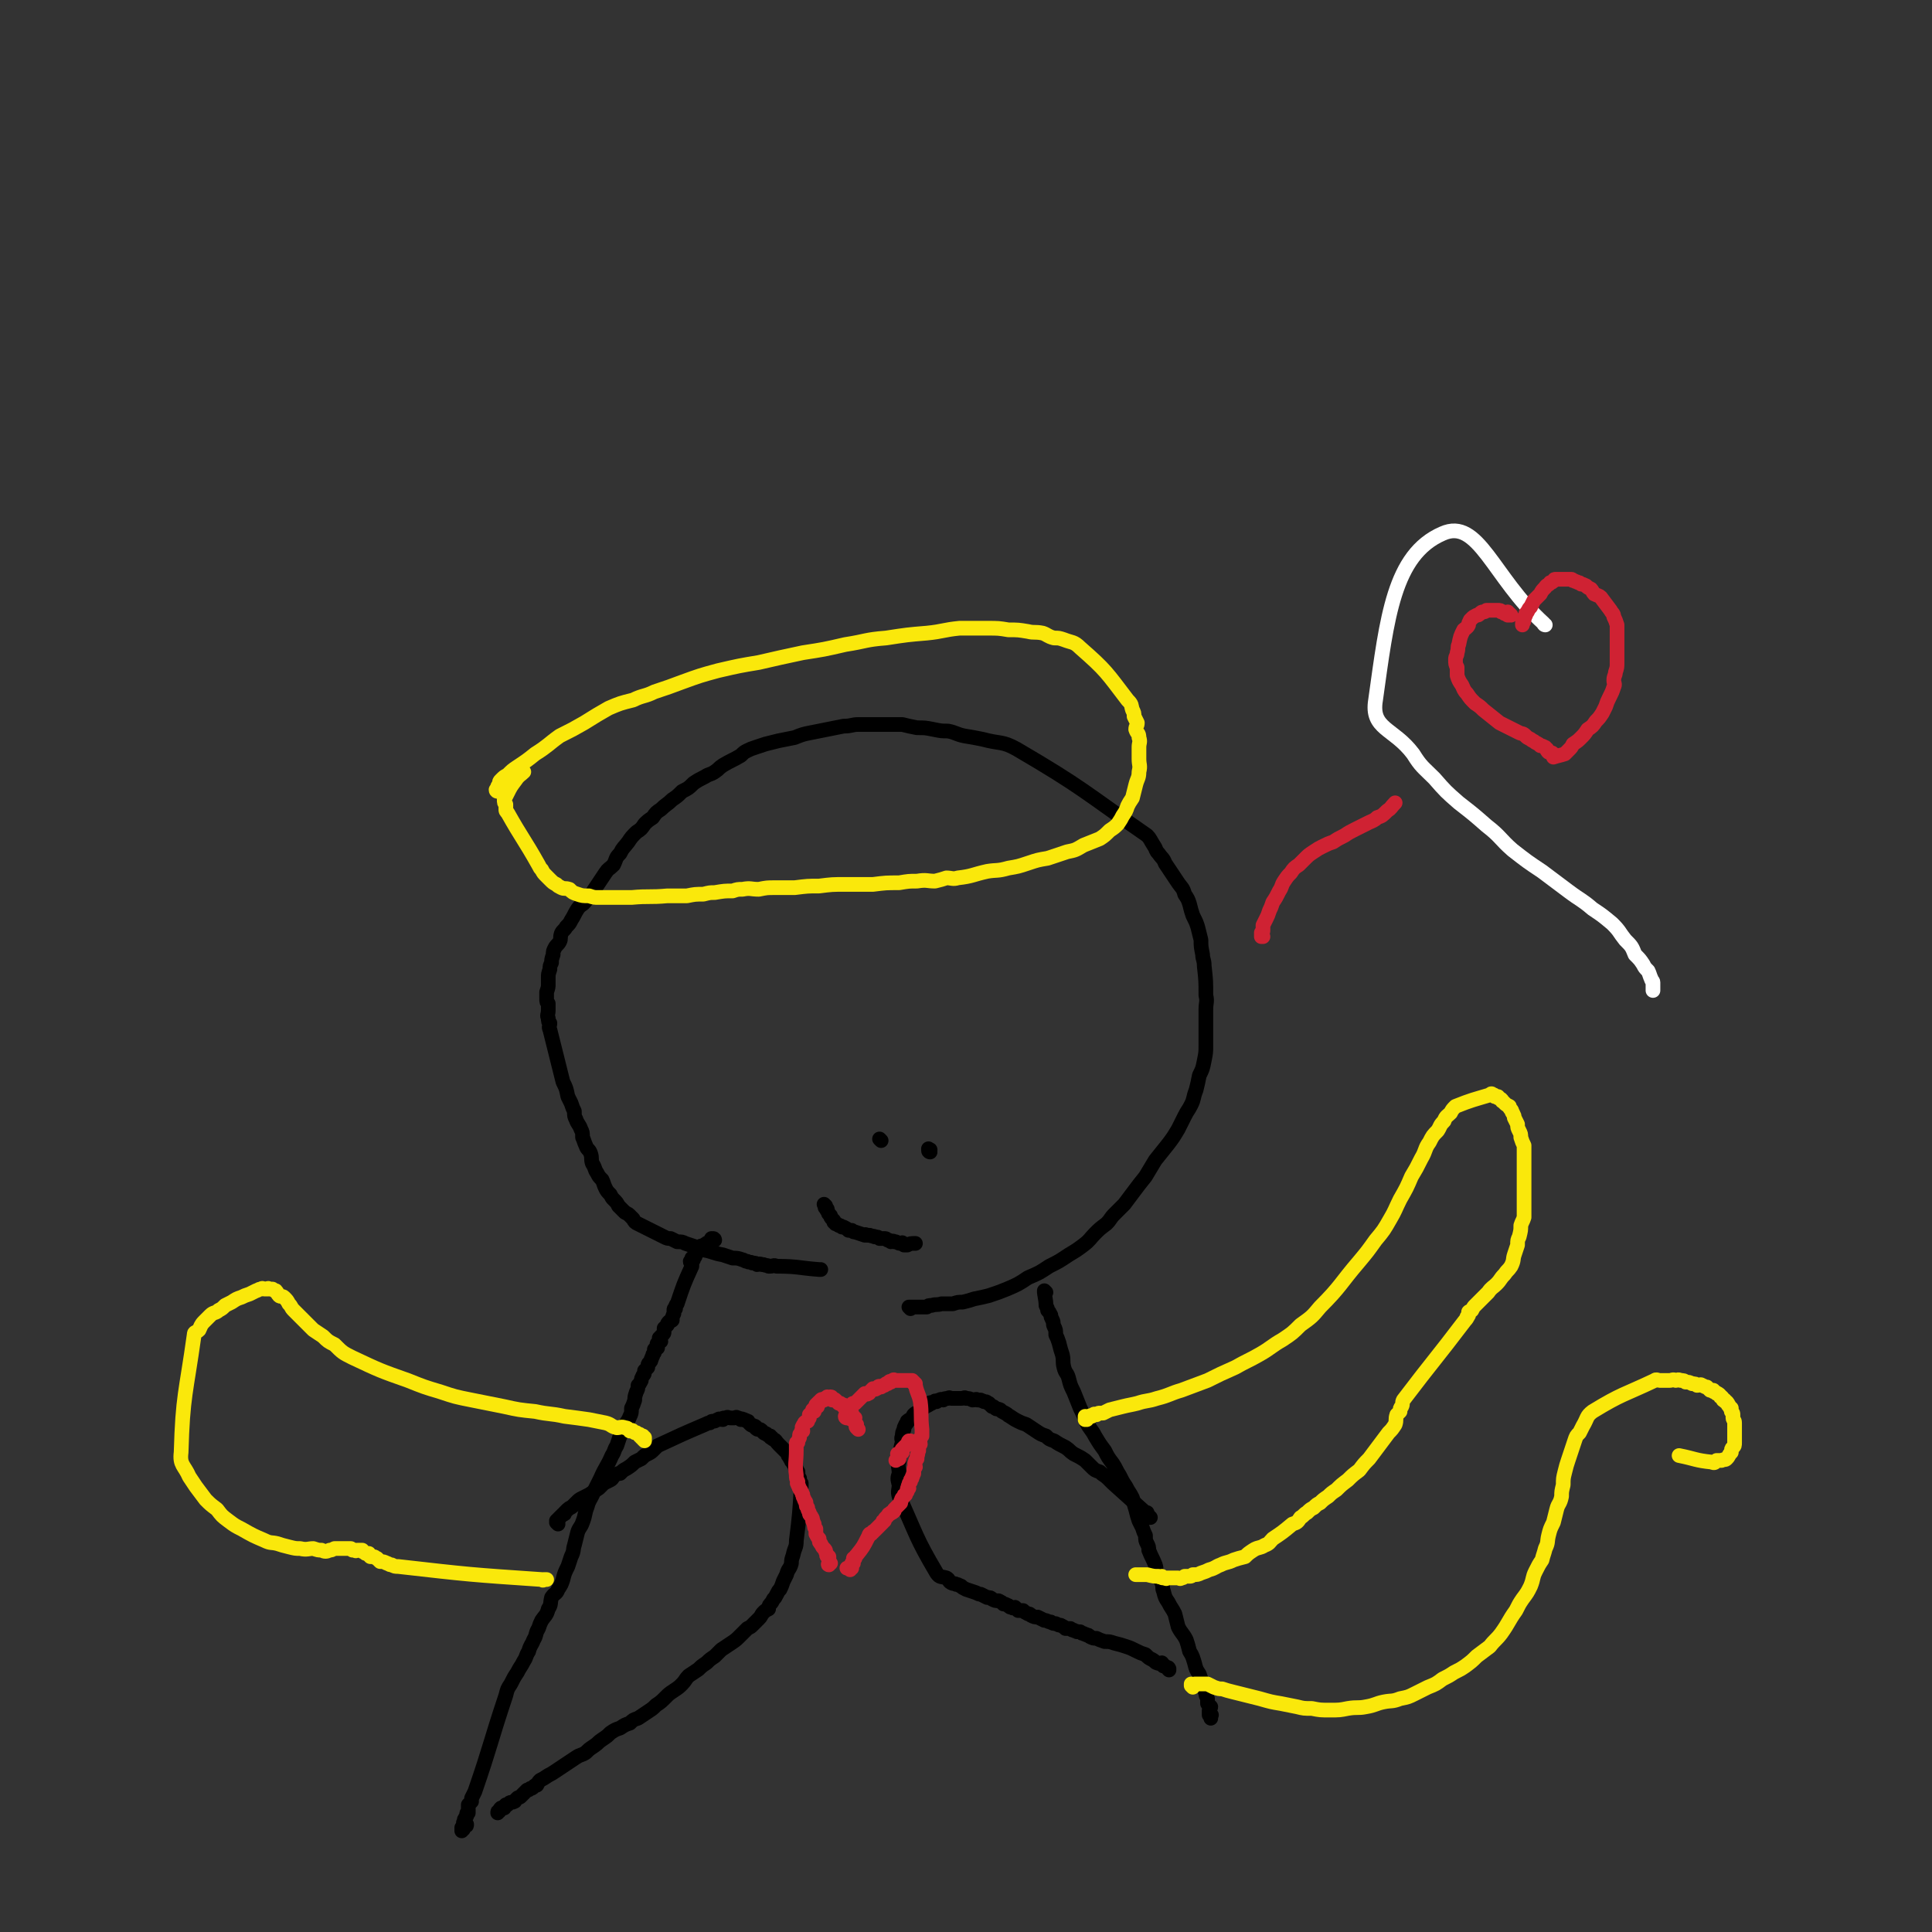 <svg viewBox='0 0 1184 1184' version='1.1' xmlns='http://www.w3.org/2000/svg' xmlns:xlink='http://www.w3.org/1999/xlink'><rect x="0" y="0" width="1184" height="1184" fill="#333333" stroke="none"/><g fill='none' stroke='#000000' stroke-width='9' stroke-linecap='round' stroke-linejoin='round'><path d='M558,802c0,0 -1,-1 -1,-1 0,0 0,0 1,1 0,0 0,0 0,0 0,0 -1,-1 -1,-1 0,0 0,0 1,0 0,0 0,0 0,0 0,0 0,0 0,0 5,0 5,0 10,0 1,-1 1,-1 3,-1 3,-1 3,0 6,-1 4,0 4,0 7,0 3,-1 3,-1 6,-1 4,-1 4,-1 7,-2 5,-1 5,-1 9,-2 6,-2 6,-2 11,-4 7,-3 7,-3 13,-7 7,-3 7,-3 13,-7 6,-3 6,-3 12,-7 5,-3 5,-3 9,-6 4,-3 4,-4 7,-7 3,-3 3,-3 7,-6 3,-3 2,-3 5,-6 3,-3 3,-3 6,-6 3,-4 3,-4 6,-8 3,-4 3,-4 7,-9 3,-5 3,-5 6,-10 4,-5 4,-5 8,-10 3,-4 3,-4 6,-9 2,-4 2,-4 4,-8 2,-4 2,-3 4,-7 2,-4 1,-4 3,-9 1,-4 1,-4 2,-9 2,-4 2,-4 3,-9 1,-5 1,-5 1,-10 0,-6 0,-6 0,-11 0,-5 0,-5 0,-10 0,-5 1,-5 0,-9 0,-9 0,-9 -1,-18 0,-4 -1,-4 -1,-7 -1,-5 -1,-5 -1,-9 -1,-4 -1,-4 -2,-8 -1,-3 -1,-3 -3,-7 -1,-3 -1,-3 -2,-7 -1,-3 -1,-3 -3,-6 -1,-4 -2,-4 -4,-7 -2,-3 -2,-3 -4,-6 -2,-3 -2,-3 -4,-6 -1,-3 -2,-3 -4,-6 -2,-2 -1,-2 -3,-5 -2,-3 -2,-4 -4,-6 -39,-27 -39,-29 -80,-53 -9,-5 -10,-3 -21,-6 -5,-1 -5,-1 -11,-2 -5,-1 -5,-2 -10,-3 -4,0 -4,0 -9,-1 -5,-1 -5,-1 -10,-1 -5,-1 -5,-1 -9,-2 -5,0 -5,0 -9,0 -4,0 -4,0 -9,0 -4,0 -4,0 -9,0 -4,0 -4,1 -9,1 -5,1 -5,1 -10,2 -5,1 -5,1 -10,2 -5,1 -5,1 -10,3 -5,1 -5,1 -10,2 -4,1 -4,1 -8,2 -3,1 -3,1 -6,2 -3,1 -3,1 -5,2 -2,1 -2,1 -4,3 -5,3 -6,3 -11,6 -3,2 -2,2 -5,4 -3,2 -3,1 -6,3 -4,2 -4,2 -7,4 -3,3 -3,3 -7,5 -3,3 -3,3 -6,5 -3,3 -4,3 -7,6 -3,2 -3,2 -5,5 -3,2 -3,2 -5,4 -2,3 -2,3 -5,5 -3,3 -3,3 -5,6 -3,4 -3,3 -5,7 -3,3 -2,3 -4,7 -3,3 -3,2 -5,5 -2,3 -2,3 -4,6 -2,3 -2,3 -4,6 -2,3 -2,3 -4,5 -2,3 -3,2 -5,5 -2,3 -2,4 -4,7 -1,2 -1,2 -3,4 -1,2 -2,2 -3,4 -1,3 0,3 -1,5 -1,2 -2,2 -3,4 -1,2 -1,2 -1,4 -1,3 -1,3 -1,5 -1,2 -1,2 -1,4 -1,3 -1,3 -1,5 0,2 0,2 0,4 0,2 0,2 -1,5 0,2 0,2 0,4 0,2 0,2 1,3 0,2 0,2 0,4 0,3 -1,3 0,5 0,2 0,2 1,3 0,2 -1,2 0,4 4,16 4,16 8,32 2,4 2,4 3,9 1,2 1,2 2,4 1,3 1,3 2,5 0,3 0,3 1,5 1,3 2,3 3,6 1,2 1,2 1,5 1,2 1,3 2,5 1,3 2,2 3,5 1,3 0,3 1,6 2,3 1,3 3,6 1,2 1,2 3,4 1,2 1,3 2,5 1,2 1,2 3,4 1,2 1,2 2,3 2,2 2,2 3,4 1,1 1,1 3,3 0,0 0,0 1,1 2,1 2,1 3,2 1,1 1,1 2,2 1,2 1,2 3,3 2,1 2,1 4,2 2,1 2,1 4,2 2,1 2,1 4,2 2,1 2,1 4,2 2,1 2,1 4,1 2,1 2,1 4,2 3,0 3,0 5,1 3,1 3,1 6,2 2,1 2,1 5,2 6,1 6,2 12,3 3,1 3,1 6,2 3,0 3,0 6,1 1,0 1,1 3,1 1,1 2,0 3,1 2,0 2,0 3,1 1,0 1,-1 3,0 1,0 0,0 1,0 2,1 2,0 3,1 0,0 0,0 1,0 2,0 2,-1 4,0 13,0 13,1 26,2 0,0 0,0 1,0 0,0 0,0 0,0 '/><path d='M641,792c0,0 -1,-1 -1,-1 0,0 0,0 0,1 0,0 0,0 0,0 1,0 0,-1 0,-1 0,0 0,0 0,1 0,0 0,0 0,0 1,0 0,-1 0,-1 0,0 0,0 0,1 0,0 0,0 0,0 1,0 0,-1 0,-1 0,0 0,0 0,1 0,0 0,0 0,0 1,0 0,-1 0,-1 0,0 0,0 0,1 0,0 0,0 0,0 1,0 0,-1 0,-1 0,3 1,5 1,9 1,2 1,2 1,3 1,1 1,1 2,3 0,1 0,1 1,3 1,2 0,2 1,4 1,2 1,2 1,5 1,2 1,2 2,5 1,4 1,4 2,7 1,4 0,4 1,8 1,4 2,3 3,7 1,4 1,4 3,8 2,5 2,5 4,10 2,4 2,4 4,9 2,4 3,4 5,8 3,5 3,5 6,9 2,4 2,4 5,8 2,3 2,4 4,7 2,4 2,4 4,7 2,4 2,3 4,7 1,3 1,4 2,7 1,4 1,4 2,7 1,2 1,2 2,4 1,3 1,3 2,5 0,3 0,3 1,5 1,2 1,2 1,4 2,5 2,4 4,9 1,3 0,3 1,6 1,3 2,2 3,5 1,3 0,3 1,5 1,4 1,4 3,7 2,4 2,3 4,7 1,4 1,4 2,8 2,4 3,4 5,8 1,3 1,3 2,7 2,3 2,4 3,7 1,4 1,4 3,7 1,3 1,3 2,6 1,3 1,3 2,6 0,1 0,1 1,3 0,2 0,2 0,3 1,1 1,1 2,2 0,1 -1,1 -1,2 0,1 0,1 0,1 0,1 0,1 0,2 1,0 1,0 1,0 1,0 0,0 0,0 0,0 0,0 0,0 0,1 0,1 0,2 0,0 0,0 0,-1 '/><path d='M438,760c0,0 -1,-1 -1,-1 0,0 0,0 1,1 0,0 0,0 0,0 0,0 0,-1 -1,-1 0,0 0,0 0,1 0,0 0,0 0,0 0,0 -1,-1 -1,-1 0,0 0,0 1,1 0,0 0,0 0,0 -1,0 -1,0 -2,1 0,0 1,-1 1,0 -1,0 -1,0 -1,0 -1,1 -1,0 -2,1 0,0 1,0 1,0 -1,0 -1,0 -1,1 -1,0 -1,-1 -1,0 -1,0 0,1 0,1 0,0 -1,0 -1,0 0,0 0,0 0,0 -1,0 -1,-1 -2,0 0,0 1,0 1,1 -1,0 -1,0 -1,1 0,0 0,0 0,0 -1,0 -1,0 -1,0 0,0 0,0 0,1 -1,0 -1,0 -2,1 0,0 0,0 0,0 0,0 0,0 0,1 -1,0 0,0 0,1 -1,1 -1,0 -2,1 0,0 0,0 1,0 0,0 0,0 0,1 -1,0 -1,0 -2,1 0,1 1,1 1,1 0,1 0,1 0,2 -5,11 -5,11 -9,23 -1,1 -1,1 -1,3 -1,0 -1,0 -1,1 0,1 0,1 0,2 -1,2 -1,2 -1,4 -1,1 -1,0 -2,1 -1,1 -1,1 -1,2 -1,1 -1,1 -2,2 0,1 0,1 0,2 0,1 0,1 -1,2 -1,1 -1,1 -2,2 0,1 1,1 1,2 -1,1 -2,1 -2,1 -1,1 0,2 0,3 -1,1 -1,0 -2,1 0,1 0,1 0,2 -1,1 -1,1 -1,2 -1,1 0,1 -1,2 0,1 0,1 -1,2 -1,1 -1,1 -1,3 -1,1 -1,1 -2,2 0,2 0,2 -1,3 -1,2 -1,2 -1,3 -1,2 -1,2 -2,3 0,2 0,2 -1,4 -1,3 -1,3 -1,5 -1,3 -1,3 -2,5 0,3 0,3 -1,5 -1,3 -2,3 -3,6 -1,3 -1,3 -3,6 -1,3 -1,3 -2,6 -2,3 -1,3 -3,6 -3,7 -4,7 -7,14 -2,4 -2,4 -4,8 -2,5 -3,5 -4,9 -2,5 -1,5 -3,10 -1,3 -2,3 -3,6 -1,4 -1,4 -2,8 -1,3 0,3 -2,7 -1,3 -1,3 -2,6 -2,4 -2,4 -3,8 -1,3 -1,3 -3,6 -1,3 -2,2 -4,5 -1,4 0,4 -2,7 -1,4 -2,4 -4,7 -1,2 -1,2 -2,5 -2,3 -1,4 -3,7 -1,3 -2,3 -3,7 -2,3 -1,3 -3,6 -2,4 -2,3 -4,7 -2,3 -2,3 -4,7 -2,3 -2,3 -3,7 -10,30 -9,30 -19,59 -1,2 -1,2 -2,4 0,1 0,1 0,2 -1,1 -1,1 -2,2 0,0 0,0 0,1 0,1 0,1 0,2 0,1 0,1 0,2 -1,0 -1,0 -1,1 0,0 0,1 0,1 -1,1 -1,1 -1,2 -1,0 0,0 0,1 0,0 0,0 0,0 -1,1 -1,1 -1,1 0,1 0,0 0,0 0,1 0,1 0,1 0,1 0,1 0,1 0,0 0,0 0,0 -1,1 -1,1 -1,1 0,0 0,0 0,0 0,1 0,1 0,2 0,0 0,-1 0,-1 0,0 0,1 1,0 0,0 -1,0 0,-1 0,-1 1,0 1,-1 1,0 1,0 1,-1 '/><path d='M705,930c0,0 -1,-1 -1,-1 0,0 0,0 0,0 0,0 0,0 0,0 0,0 -1,0 -1,0 0,0 0,0 0,0 0,0 0,0 0,0 1,1 0,0 0,0 0,0 0,0 0,0 1,0 0,0 0,-1 0,0 0,0 0,0 0,0 1,0 0,0 0,0 0,0 0,-1 -1,0 -1,1 -1,0 -10,-9 -10,-9 -20,-18 -2,-2 -2,-2 -3,-3 -2,-2 -3,-2 -5,-4 -3,-1 -3,-1 -5,-3 -2,-2 -2,-2 -4,-4 -3,-2 -3,-2 -7,-4 -3,-2 -2,-2 -5,-4 -4,-2 -4,-2 -7,-4 -3,-1 -3,-1 -5,-3 -3,-1 -3,-1 -6,-3 -3,-2 -3,-2 -6,-4 -3,-1 -3,-1 -5,-2 -2,-1 -2,-1 -5,-3 -2,-1 -1,-1 -3,-2 -2,-1 -2,-1 -3,-2 -2,-1 -2,0 -3,-1 -1,-1 -1,-1 -2,-1 -1,-1 -1,-1 -2,-2 -1,0 -1,-1 -2,-1 0,0 0,0 -1,0 -1,-1 -1,0 -2,-1 -1,0 -1,0 -2,0 -1,-1 -1,0 -3,0 -2,-1 -2,-1 -4,-1 -1,-1 -1,0 -3,0 -1,0 -1,0 -3,0 -1,0 -1,0 -3,0 -1,0 -1,-1 -2,0 -2,0 -2,0 -3,1 -1,0 -1,-1 -2,0 -1,0 -1,0 -2,1 -1,0 -1,-1 -1,0 -1,0 -1,0 -2,1 0,0 -1,-1 -1,0 -1,0 0,1 -1,1 -1,1 -1,0 -2,1 0,0 0,0 -1,1 -1,1 -1,1 -2,1 -1,1 -1,1 -2,2 -1,0 -1,0 -2,1 -1,1 0,1 -1,2 -1,1 -2,1 -3,2 0,1 0,1 -1,2 -1,2 -1,2 -1,3 -1,2 -1,2 -1,4 -1,2 0,2 0,4 -1,3 -1,3 -1,6 -1,3 -1,3 -1,6 -1,3 0,3 0,7 -1,3 -1,3 0,7 0,3 -1,4 0,7 11,24 10,25 23,47 2,3 3,2 6,3 2,1 1,2 3,3 2,1 2,0 3,1 2,0 2,1 3,1 1,1 1,1 3,2 3,1 3,1 6,2 2,1 2,1 3,1 2,1 2,1 4,2 2,0 2,0 3,1 2,1 2,1 4,1 2,1 2,1 3,2 1,0 1,0 3,1 1,1 1,1 2,1 1,1 1,0 2,0 1,1 1,1 2,2 2,0 2,0 3,0 1,1 1,1 3,2 1,0 1,0 2,1 2,1 2,1 4,1 2,1 2,1 4,2 2,0 2,1 4,1 1,1 2,1 3,1 2,1 2,1 3,1 2,1 2,1 3,2 1,0 1,0 3,0 1,1 1,1 2,1 1,1 1,0 2,1 1,0 1,0 2,0 1,1 1,1 2,1 1,1 1,0 2,1 1,0 1,0 2,1 2,1 2,1 4,1 2,1 2,1 5,2 3,0 3,0 6,1 4,1 4,1 7,2 3,1 3,1 7,3 2,1 2,1 5,2 2,2 2,2 4,3 2,1 2,2 3,2 2,1 2,0 3,0 1,1 0,1 1,2 0,0 1,0 1,0 1,1 1,1 2,1 0,1 0,0 0,0 1,1 0,1 0,1 0,0 0,0 0,0 0,0 0,0 0,0 1,1 0,0 0,0 0,0 0,0 0,0 0,0 0,0 0,0 '/><path d='M342,934c0,0 -1,-1 -1,-1 0,0 0,0 1,0 0,0 0,0 0,0 0,1 -1,0 -1,0 0,0 0,0 1,0 0,0 0,0 0,-1 0,0 0,0 0,0 0,1 -1,0 -1,0 0,0 1,-1 1,-1 0,0 0,1 0,0 0,0 0,0 1,-1 0,0 0,0 1,-1 0,0 0,0 0,0 1,-1 1,-1 1,-1 1,0 1,0 1,-1 0,0 0,0 1,-1 1,-1 1,-1 1,-1 1,-1 2,-1 3,-2 1,-1 1,-1 2,-2 2,-2 2,-2 4,-3 2,-1 2,-1 4,-2 3,-2 3,-2 6,-4 1,-1 1,-1 3,-3 2,-1 2,-1 4,-2 2,-1 1,-2 3,-3 1,-1 2,-1 3,-1 2,-2 2,-2 4,-3 3,-2 3,-2 5,-4 2,-1 2,-1 4,-2 2,-2 2,-2 4,-3 2,-1 2,-1 4,-3 1,-1 1,-1 2,-2 15,-7 15,-7 29,-13 2,-1 2,-1 3,-1 1,-1 1,-1 2,-1 2,0 2,-1 3,-1 1,-1 1,0 3,0 0,-1 0,-1 1,-1 1,0 1,0 1,0 1,-1 1,0 3,0 0,0 0,0 1,0 1,0 1,0 1,0 1,0 1,-1 2,0 1,0 1,0 2,1 0,0 1,-1 1,0 1,0 1,0 1,0 1,1 1,0 2,1 1,0 0,0 1,1 1,1 1,1 1,1 1,1 1,0 2,1 1,0 1,0 1,1 1,1 1,1 2,1 1,0 1,0 2,1 0,0 0,0 1,1 1,1 1,0 2,1 1,1 1,1 2,1 0,1 0,1 1,1 0,1 1,1 1,1 2,1 1,1 3,3 0,0 0,0 1,1 1,1 1,1 1,1 1,1 1,1 2,2 0,0 0,0 1,1 1,1 1,1 1,2 1,1 1,2 2,3 0,1 0,0 1,1 0,1 0,1 1,2 0,1 0,1 1,2 0,1 0,1 1,2 0,1 0,1 0,3 0,1 0,1 1,1 0,2 0,2 1,3 0,1 0,1 0,2 -1,16 -1,17 -3,33 0,5 -1,4 -2,9 -1,3 -1,3 -1,5 -1,4 -2,3 -3,7 -1,2 -1,2 -2,4 -1,3 -1,3 -2,5 -1,1 -1,1 -2,3 -1,2 -1,2 -2,3 -1,2 -1,2 -2,3 -1,1 -1,2 -1,3 -2,1 -2,1 -3,2 -2,2 -1,2 -3,4 -2,2 -2,2 -4,4 -1,1 -1,1 -3,2 -2,2 -2,2 -4,4 -3,3 -3,3 -6,5 -3,2 -3,2 -6,4 -2,2 -2,2 -4,4 -3,2 -3,2 -5,4 -3,2 -3,2 -5,4 -3,2 -3,2 -6,4 -2,2 -2,3 -4,5 -2,2 -2,2 -5,4 -3,2 -3,2 -5,4 -3,3 -3,3 -6,5 -2,2 -2,2 -5,4 -3,2 -3,2 -6,4 -3,1 -3,1 -5,3 -3,1 -3,1 -6,3 -3,1 -3,1 -6,3 -2,2 -2,2 -5,4 -3,2 -2,2 -5,4 -3,2 -3,2 -5,4 -3,2 -3,1 -6,3 -3,2 -3,2 -6,4 -3,2 -3,2 -6,4 -3,2 -3,2 -5,3 -3,2 -3,2 -5,3 -1,1 -1,1 -2,3 -1,0 -1,0 -2,1 -1,1 -1,1 -2,1 -1,1 -1,1 -2,1 -1,1 -1,1 -2,2 0,0 0,0 -1,1 -1,1 -1,1 -1,1 -1,1 -1,0 -2,1 0,0 0,0 -1,1 -1,1 0,1 -1,1 -1,1 -2,0 -3,1 0,0 0,0 -1,1 0,0 -1,0 -1,0 -1,1 -1,1 -1,2 -1,0 -1,0 -1,0 -1,0 -1,0 -1,0 -1,1 -1,1 -1,2 -1,0 -1,0 -1,1 '/></g>
<g fill='none' stroke='#CF2233' stroke-width='9' stroke-linecap='round' stroke-linejoin='round'><path d='M526,876c0,0 -1,-1 -1,-1 0,0 0,0 1,1 0,0 0,0 0,0 -1,-1 -1,-1 -1,-1 -1,-1 0,-1 0,-1 0,0 0,0 0,0 0,-1 0,-1 0,-1 0,0 0,0 0,0 -1,-1 -1,-1 -1,-1 0,-1 0,-1 0,-1 -1,-1 0,-1 0,-2 -1,0 -2,1 -2,1 0,-1 1,-2 1,-2 -1,-1 -1,0 -2,0 0,-1 1,-1 1,-2 -1,0 -1,0 -1,0 -1,-1 -1,-1 -2,-2 0,0 0,0 -1,-1 0,0 0,0 0,0 -1,-1 -1,-1 -1,-2 0,0 0,1 0,1 -1,-1 -1,-1 -2,-2 -1,0 -1,0 -1,0 -1,-1 -1,-1 -2,-2 0,0 0,0 0,0 0,0 0,0 0,0 -1,-1 -1,0 -2,0 0,-1 0,-2 -1,-2 0,0 0,0 0,1 0,0 0,0 0,0 -1,0 -1,0 -1,0 0,0 0,0 0,0 0,0 0,-1 -1,-1 0,0 0,0 -1,1 0,0 0,0 0,0 -1,0 -1,0 -1,1 -1,0 -1,-1 -2,0 0,0 0,0 0,1 -1,0 -1,0 -1,0 -1,1 -1,1 -2,2 0,0 1,1 1,1 -1,0 -1,0 -1,0 -1,1 -1,1 -2,2 0,0 1,0 1,1 -1,0 -1,0 -1,0 -1,1 -1,1 -2,2 0,0 0,0 0,1 0,1 0,1 0,1 -1,1 -1,1 -1,2 -1,0 -1,0 -2,1 0,1 -1,1 -1,2 -1,1 0,1 0,3 -1,0 -1,0 -1,1 -1,1 -1,1 -1,2 0,1 0,1 0,1 -1,2 -1,2 -1,3 -1,0 -1,0 -1,1 0,1 0,1 0,2 0,1 0,1 0,2 0,7 -1,8 0,15 0,2 0,2 1,4 0,1 -1,1 0,1 0,1 0,1 0,1 1,1 0,1 1,2 0,1 1,1 1,2 1,1 0,1 1,2 0,1 0,1 1,3 0,1 1,1 1,2 0,2 0,2 1,3 0,1 0,1 1,3 0,1 0,1 1,2 1,2 1,1 1,3 1,1 0,1 1,2 0,2 0,2 1,3 0,1 0,1 0,3 1,2 1,2 2,3 0,2 0,2 1,3 1,2 1,2 2,3 1,1 1,1 1,2 1,1 0,2 1,3 0,0 0,0 1,0 0,1 0,1 0,1 0,0 0,0 0,1 0,0 0,0 0,1 0,0 0,0 0,0 0,0 0,0 0,0 0,1 -1,2 0,2 0,0 0,0 0,-1 0,0 0,0 1,0 0,0 0,0 0,0 '/><path d='M519,869c0,0 -1,0 -1,-1 1,-3 2,-3 4,-6 0,-1 0,-1 0,-1 0,0 0,-1 1,-1 1,0 1,0 1,0 1,-1 1,-1 2,-2 0,0 0,0 1,-1 1,-1 1,-1 1,-1 1,-1 1,-1 2,-2 1,0 1,1 2,0 1,0 1,-1 1,-1 1,-1 1,-1 2,-2 1,0 1,1 2,0 1,0 1,-1 1,-1 1,-1 1,0 2,0 1,-1 1,-1 2,-1 1,-1 1,-1 1,-1 1,0 1,0 1,0 1,-1 0,-1 1,-1 0,-1 1,0 1,0 1,-1 1,-1 1,-1 1,-1 1,0 2,0 0,0 0,0 0,0 1,0 1,0 1,0 1,0 1,0 2,0 0,0 -1,0 0,0 0,0 0,0 1,0 0,0 0,0 1,0 0,0 -1,0 0,0 0,0 0,0 1,0 0,0 0,0 1,0 0,0 0,0 0,0 0,0 0,0 1,0 0,0 0,0 0,0 0,0 1,0 1,0 0,0 0,0 1,0 0,0 0,0 0,1 0,0 0,-1 1,0 0,0 0,0 0,1 0,0 0,-1 1,0 0,0 -1,0 0,1 1,5 2,5 3,10 1,8 0,8 1,17 0,2 0,2 0,4 -1,1 -1,1 -1,2 -1,2 0,2 0,3 -1,1 -1,1 -1,2 0,1 0,1 0,2 -1,2 0,2 -1,3 0,1 0,1 0,2 -1,1 -1,1 -1,2 -1,1 0,2 0,3 -1,1 -1,1 -1,2 0,1 0,1 0,2 -1,1 0,1 -1,2 0,1 0,1 -1,2 0,0 0,1 0,1 -1,1 -1,1 -1,2 -1,1 0,1 0,2 -1,0 -1,0 -1,1 0,1 0,1 0,1 -1,1 -1,1 -1,2 -1,0 -1,0 -1,1 -1,1 -1,1 -1,1 -1,1 0,1 -1,2 0,0 0,0 0,1 -1,1 -1,1 -1,1 -1,1 -1,1 -2,2 0,0 0,0 -1,1 0,0 0,1 0,1 -1,1 -1,1 -2,1 0,1 0,0 -1,1 -1,0 0,0 -1,1 -1,1 -1,1 -1,1 -1,1 -1,1 -1,2 -1,0 -1,0 -1,1 -1,1 -1,1 -1,1 -1,1 -1,1 -2,2 0,0 0,0 -1,1 -1,1 -1,1 -1,1 -1,1 -1,0 -1,1 -1,0 0,0 -1,1 0,0 -1,0 -1,0 -1,1 0,1 -1,2 -3,6 -3,6 -7,11 -1,1 -1,1 -1,2 -1,0 -1,0 -1,0 0,1 0,1 0,1 0,0 0,0 0,0 0,1 0,1 0,2 -1,0 -1,0 -1,0 0,0 0,0 0,0 0,0 0,0 0,0 0,1 0,1 0,1 0,0 0,0 0,0 0,1 0,1 0,2 -1,0 -1,0 -1,-1 0,0 0,0 0,0 -1,1 0,1 0,2 0,0 0,0 0,-1 0,0 0,0 0,0 -1,0 -1,0 -2,0 '/></g>
<g fill='none' stroke='#000000' stroke-width='9' stroke-linecap='round' stroke-linejoin='round'><path d='M570,706c0,0 -1,0 -1,-1 0,0 0,0 1,0 0,-1 0,0 0,0 0,0 0,0 0,0 0,0 -1,-1 -1,-1 0,0 0,0 1,1 0,0 0,0 0,0 0,0 -1,-1 -1,-1 0,0 0,0 1,1 '/><path d='M540,699c0,0 -1,-1 -1,-1 0,0 0,0 1,1 '/><path d='M506,739c0,0 -1,-1 -1,-1 0,0 0,0 1,1 0,0 0,1 0,1 0,0 -1,0 0,0 0,0 0,0 1,1 0,0 0,0 0,0 0,0 -1,0 0,1 0,0 0,0 0,0 1,1 0,1 1,2 0,0 0,0 1,1 0,0 0,0 0,0 0,1 0,1 1,2 0,0 0,0 1,1 0,0 0,1 0,1 1,1 1,0 1,1 1,0 1,0 2,1 1,0 1,0 2,1 1,0 1,0 1,0 2,1 2,1 3,2 1,0 1,0 2,0 1,1 1,1 2,1 3,1 3,1 6,2 0,0 0,-1 1,0 1,0 1,0 2,0 2,1 2,0 3,1 2,0 2,0 3,1 1,0 1,0 3,0 1,0 1,0 2,1 1,0 1,0 2,1 1,0 1,-1 2,0 1,0 1,0 1,0 2,1 2,1 3,1 1,0 1,-1 1,0 1,0 0,0 1,1 0,0 0,0 1,0 0,0 0,0 1,0 0,0 0,0 0,0 2,-1 2,-1 5,-1 '/></g>
<g fill='none' stroke='#FAE80B' stroke-width='9' stroke-linecap='round' stroke-linejoin='round'><path d='M305,485c0,0 -1,0 -1,-1 0,0 1,0 1,0 0,-1 0,-1 0,-2 0,0 0,0 0,0 1,-1 0,-1 1,-1 0,-2 0,-2 1,-3 2,-2 2,-2 4,-3 3,-3 3,-3 6,-5 6,-4 6,-4 11,-8 8,-5 8,-6 15,-11 8,-4 8,-4 15,-8 8,-5 8,-5 15,-9 7,-3 7,-3 15,-5 6,-3 7,-2 13,-5 9,-3 9,-3 17,-6 11,-4 11,-4 22,-7 13,-3 13,-3 25,-5 13,-3 13,-3 27,-6 13,-2 13,-2 26,-5 13,-2 12,-3 25,-4 13,-2 13,-2 25,-3 10,-1 10,-2 20,-3 9,0 9,0 17,0 7,0 7,0 13,1 6,0 6,0 12,1 4,1 4,0 9,1 3,1 3,2 7,3 3,0 3,0 6,1 5,2 6,1 10,5 16,14 16,15 29,32 3,3 2,3 3,6 1,2 1,2 1,4 1,2 1,2 2,4 0,2 -1,2 -1,4 1,3 2,2 2,5 1,3 0,3 0,6 0,4 0,4 0,7 0,4 1,4 0,8 0,4 -1,4 -2,8 -1,4 -1,4 -2,8 -2,3 -2,3 -3,5 -1,3 -1,3 -3,6 -1,2 -1,2 -3,5 -2,2 -2,2 -5,4 -3,3 -3,3 -6,5 -5,2 -5,2 -10,4 -5,3 -5,3 -10,4 -6,2 -6,2 -12,4 -6,1 -6,1 -12,3 -6,2 -6,2 -12,3 -7,2 -7,1 -13,2 -9,2 -9,3 -18,4 -3,1 -4,0 -7,0 -3,1 -3,1 -7,2 -5,0 -5,-1 -11,0 -5,0 -5,0 -11,1 -8,0 -8,0 -16,1 -8,0 -8,0 -17,0 -8,0 -8,0 -16,1 -7,0 -7,0 -15,1 -6,0 -6,0 -12,0 -5,0 -5,0 -10,1 -5,0 -5,-1 -10,0 -3,0 -3,0 -6,1 -5,0 -5,0 -11,1 -3,0 -3,0 -7,1 -5,0 -5,0 -10,1 -6,0 -6,0 -12,0 -11,1 -11,0 -22,1 -4,0 -4,0 -8,0 -2,0 -2,0 -5,0 -4,0 -4,0 -7,0 -3,0 -3,0 -6,-1 -4,0 -4,0 -7,-1 -3,-1 -3,-1 -5,-3 -3,-1 -3,0 -5,-1 -2,-1 -2,-1 -3,-2 -2,-1 -2,-1 -4,-3 -1,-1 -1,-1 -2,-2 -2,-2 -2,-2 -3,-4 -1,-1 -1,-1 -2,-3 -9,-16 -10,-16 -19,-32 -1,-1 -1,-1 -1,-2 0,-1 0,-1 0,-3 -1,-1 -1,-1 -1,-3 1,-2 1,-2 2,-4 2,-4 2,-4 5,-8 2,-3 3,-3 5,-5 '/><path d='M666,870c0,0 -1,-1 -1,-1 0,0 0,0 0,1 0,0 0,0 0,0 1,0 0,-1 0,-1 0,0 0,0 0,1 0,0 0,0 0,0 1,0 0,0 0,-1 0,0 0,-1 0,-1 1,0 1,0 1,1 0,0 0,0 0,0 1,-1 1,-1 2,-1 0,-1 1,0 1,0 1,-1 1,-1 1,-1 1,-1 1,0 2,0 1,-1 1,-1 2,-1 1,0 1,0 2,0 2,-1 2,-1 4,-2 4,-1 4,-1 8,-2 4,-1 5,-1 9,-2 6,-2 6,-1 12,-3 8,-2 8,-3 15,-5 8,-3 8,-3 16,-6 8,-4 8,-4 17,-8 7,-4 8,-4 15,-8 7,-4 7,-5 14,-9 6,-4 6,-4 11,-9 7,-5 7,-5 12,-11 13,-13 12,-14 24,-28 5,-6 5,-6 10,-13 5,-6 5,-6 9,-13 3,-5 3,-6 6,-12 4,-7 4,-7 7,-14 3,-5 3,-5 6,-11 3,-5 2,-6 5,-10 2,-4 2,-4 5,-7 2,-3 1,-3 4,-6 1,-3 2,-3 4,-5 1,-2 1,-2 3,-4 10,-4 11,-4 21,-7 1,-1 1,-1 2,0 1,0 1,0 1,1 1,0 1,0 2,0 0,1 0,1 1,1 0,1 1,0 1,1 1,0 0,1 1,1 0,0 0,0 1,1 1,1 1,1 3,2 0,1 0,1 1,2 1,1 0,1 1,2 1,2 1,2 1,3 1,2 1,2 2,4 0,2 0,2 1,4 1,2 1,2 1,4 1,3 1,3 2,5 0,2 0,2 0,5 0,1 0,1 0,3 0,2 0,2 0,4 0,2 0,2 0,4 0,3 0,3 0,5 0,2 0,2 0,5 0,3 0,3 0,7 0,3 0,3 0,6 0,2 0,2 0,5 -1,3 -1,2 -2,5 0,3 0,3 -1,7 -1,2 -1,2 -1,5 -1,3 -1,3 -2,6 -1,3 0,3 -2,7 -2,3 -2,2 -4,5 -3,3 -2,3 -5,6 -2,2 -3,2 -5,5 -2,2 -2,2 -4,4 -2,2 -2,2 -4,4 -1,1 -1,1 -2,3 -1,1 -1,0 -2,1 0,1 0,1 0,2 -1,1 0,1 -1,1 0,1 0,1 -1,2 -19,25 -19,24 -38,49 -1,2 0,2 -1,4 -1,1 -1,1 -1,3 -1,1 -1,1 -2,2 -1,3 0,3 -1,6 -2,3 -2,3 -4,5 -3,4 -3,4 -6,8 -3,4 -3,4 -6,8 -3,3 -3,3 -6,7 -4,3 -4,3 -7,6 -4,3 -4,3 -7,6 -3,2 -3,2 -5,4 -3,2 -3,2 -5,4 -2,1 -2,1 -4,3 -2,1 -2,1 -4,3 -2,1 -2,2 -4,3 -2,3 -2,3 -5,4 -6,5 -6,5 -12,9 -2,2 -2,3 -5,4 -3,2 -4,1 -7,3 -3,2 -3,2 -5,4 -4,1 -4,1 -7,2 -4,2 -4,1 -8,3 -3,1 -3,2 -7,3 -2,1 -2,1 -5,2 -2,1 -2,1 -5,1 -1,1 -1,1 -2,1 -2,0 -2,0 -3,0 -1,1 -1,1 -2,1 -1,1 -1,0 -2,0 -1,0 -1,0 -1,0 -1,0 -1,0 -2,0 0,0 0,0 -1,0 -1,0 -1,0 -1,0 -1,0 -1,0 -2,0 0,0 0,1 -1,0 -1,0 0,0 -1,0 -1,0 -1,0 -1,-1 -1,0 -1,1 -2,0 -3,0 -3,0 -7,-1 -2,0 -2,0 -5,0 -1,0 -1,0 -2,0 '/><path d='M395,883c0,0 -1,-1 -1,-1 0,0 0,0 1,0 0,0 0,0 0,-1 -1,0 -1,0 -2,0 0,0 1,1 1,0 0,0 0,0 0,-1 -1,0 -1,1 -2,0 0,0 0,0 0,-1 0,0 0,1 0,0 -1,0 -1,0 -2,-1 0,0 0,0 -1,0 -1,-1 -1,-1 -1,-1 -1,-1 -1,0 -2,0 -1,-1 -1,-2 -3,-2 -2,-1 -3,0 -5,0 -4,-1 -3,-2 -7,-3 -5,-1 -5,-1 -10,-2 -7,-1 -7,-1 -15,-2 -9,-2 -9,-1 -18,-3 -10,-1 -10,-1 -19,-3 -10,-2 -10,-2 -20,-4 -10,-2 -10,-2 -19,-5 -10,-3 -10,-3 -20,-7 -17,-6 -17,-6 -34,-14 -6,-3 -6,-3 -11,-8 -4,-2 -4,-2 -7,-5 -3,-2 -3,-2 -6,-4 -2,-2 -2,-2 -4,-4 -2,-2 -2,-2 -4,-4 -2,-2 -2,-2 -4,-4 -2,-2 -1,-2 -3,-4 -1,-2 -1,-2 -3,-4 -1,-1 -2,0 -3,-1 -1,-1 -1,-2 -2,-3 -1,0 -1,0 -2,-1 -1,0 -1,0 -2,0 -1,-1 -1,0 -1,0 -1,0 -1,0 -2,0 0,0 0,0 0,0 -1,0 -1,-1 -2,0 -2,0 -2,1 -3,1 -2,1 -2,1 -4,2 -3,1 -3,1 -5,2 -3,1 -3,1 -6,3 -2,1 -2,1 -4,2 -2,2 -2,2 -4,3 -2,2 -3,1 -5,3 -2,2 -2,2 -4,4 -2,2 -2,3 -3,5 -2,2 -3,1 -3,3 -5,36 -7,37 -8,72 -1,8 2,8 5,15 2,3 2,3 4,6 3,4 3,4 6,8 3,3 3,3 7,6 3,4 3,4 7,7 4,3 4,3 8,5 7,4 7,4 14,7 4,2 4,1 8,2 3,1 3,1 7,2 4,1 4,1 7,1 4,1 5,0 8,0 3,1 3,1 5,1 2,1 3,1 5,0 1,0 1,0 3,-1 2,0 2,0 3,0 1,0 1,0 2,0 0,0 0,0 1,0 1,0 1,0 1,0 1,0 1,0 2,0 0,0 0,0 0,0 1,0 1,0 1,0 1,1 1,1 1,1 1,0 1,0 2,0 0,1 0,0 1,0 0,0 0,0 0,0 1,0 1,0 1,0 0,0 0,0 1,0 0,0 1,0 1,0 0,1 0,1 1,1 0,0 0,0 0,0 1,1 1,1 1,1 1,0 1,0 2,0 0,1 0,1 1,2 1,0 1,0 2,0 1,0 1,1 2,1 1,1 1,1 2,2 2,0 2,0 4,1 1,0 1,1 3,1 2,1 2,1 4,1 44,5 44,5 88,8 1,1 1,0 1,0 1,0 1,0 2,0 0,0 0,0 0,0 0,0 0,0 0,0 '/><path d='M731,1034c0,0 -1,-1 -1,-1 0,0 0,0 0,-1 0,0 0,0 0,0 0,0 0,0 0,0 1,1 0,0 0,0 0,0 0,0 0,0 1,1 1,0 2,0 0,0 0,0 0,0 0,0 0,0 0,0 1,0 1,0 2,0 0,0 0,0 1,0 1,0 1,0 1,0 2,0 3,0 4,0 2,1 2,1 4,2 3,1 3,1 5,1 3,1 3,1 7,2 4,1 4,1 8,2 4,1 4,1 8,2 7,2 7,2 13,3 5,1 5,1 10,2 4,1 4,1 9,1 5,1 5,1 11,1 6,0 6,0 11,-1 6,-1 6,0 11,-1 6,-1 6,-2 11,-3 5,-1 5,0 10,-2 5,-1 5,-1 9,-3 4,-2 4,-2 8,-4 5,-2 5,-2 9,-5 4,-2 4,-2 7,-4 4,-2 4,-2 7,-4 4,-3 4,-3 7,-6 4,-3 4,-3 8,-6 3,-4 4,-4 7,-8 5,-7 4,-7 9,-14 2,-4 2,-4 4,-7 3,-4 3,-4 5,-8 2,-5 1,-5 3,-9 2,-4 2,-4 4,-7 1,-4 1,-3 2,-7 2,-4 1,-4 2,-8 1,-4 1,-4 3,-8 1,-4 1,-4 2,-8 1,-4 2,-3 3,-8 0,-3 0,-3 1,-7 0,-4 0,-4 1,-8 1,-4 1,-4 2,-7 1,-3 1,-3 2,-6 1,-3 1,-3 2,-6 1,-3 1,-3 3,-5 1,-2 1,-2 2,-4 3,-5 2,-6 6,-9 18,-11 19,-10 38,-19 1,-1 2,0 3,0 2,0 2,0 4,0 1,0 1,0 2,0 2,0 2,-1 4,0 1,0 1,-1 3,0 2,0 2,0 3,1 2,0 2,0 4,1 2,0 2,0 3,1 2,0 2,-1 3,0 1,0 1,1 3,1 1,1 1,1 2,2 1,0 1,0 2,0 0,1 0,1 1,1 1,1 1,0 1,1 1,0 1,0 2,1 0,1 0,1 1,1 1,1 1,1 1,2 0,0 0,0 1,0 0,1 0,1 1,1 1,1 1,1 1,2 1,0 0,0 1,1 0,1 0,0 1,1 0,1 0,1 0,2 1,1 1,1 1,2 0,1 0,1 0,2 0,1 1,1 1,3 0,1 0,1 0,2 0,1 0,1 0,2 0,1 0,1 0,1 0,2 0,2 0,3 0,1 0,1 0,2 0,1 0,1 0,2 0,2 0,2 -1,3 -1,1 -1,1 -1,3 -2,2 -1,2 -3,4 -1,1 -1,0 -3,1 0,0 0,0 -1,0 -1,0 -1,0 -2,0 -1,1 -1,2 -3,1 -10,-1 -10,-2 -20,-4 0,0 0,0 0,0 '/></g>
<g fill='none' stroke='#FFFFFF' stroke-width='9' stroke-linecap='round' stroke-linejoin='round'><path d='M947,383c0,0 -1,0 -1,-1 -31,-28 -40,-65 -62,-55 -30,13 -34,52 -41,102 -3,18 11,17 23,33 5,8 6,8 13,15 7,8 7,8 15,15 9,7 9,7 17,14 9,7 8,8 16,15 9,7 9,7 18,13 8,6 8,6 16,12 8,6 8,5 15,11 6,4 6,4 12,9 5,5 4,5 8,10 4,4 4,4 6,9 3,3 3,3 5,6 1,2 1,2 3,4 1,2 1,3 2,5 0,1 1,1 1,2 0,2 0,2 0,3 0,0 0,0 0,1 0,0 0,0 0,1 0,0 0,0 0,0 '/></g>
<g fill='none' stroke='#CF2233' stroke-width='9' stroke-linecap='round' stroke-linejoin='round'><path d='M774,574c0,0 -1,-1 -1,-1 0,0 0,1 0,1 0,0 0,0 0,-1 0,0 0,0 0,0 0,0 0,0 0,0 0,-1 0,-1 0,-1 0,-1 0,0 0,0 1,-1 1,-1 1,-2 0,-1 0,-1 0,-3 1,-2 1,-2 2,-4 1,-2 1,-2 2,-5 1,-2 1,-2 2,-5 2,-3 2,-3 4,-7 2,-3 1,-3 3,-6 2,-3 2,-3 4,-5 2,-3 2,-3 5,-5 2,-2 2,-2 4,-4 2,-2 2,-2 5,-4 3,-2 3,-2 5,-3 4,-2 4,-2 7,-3 3,-2 3,-2 7,-4 3,-2 3,-2 7,-4 4,-2 4,-2 8,-4 2,-1 3,-1 5,-3 3,-1 3,-1 6,-4 3,-2 2,-2 5,-5 '/><path d='M926,377c0,0 -1,-1 -1,-1 0,0 0,1 0,1 0,0 0,0 0,0 0,0 -1,0 -1,0 0,-1 0,-1 0,-2 0,0 0,1 0,1 0,0 0,0 0,0 0,0 0,0 -1,0 0,0 0,0 -1,0 0,-1 0,-1 -1,-1 0,0 -1,0 -1,0 0,0 0,0 0,0 0,-1 -1,-1 -2,-1 0,0 0,0 -1,0 -1,0 -1,0 -1,0 -1,0 -1,0 -2,0 0,0 0,0 -1,0 -1,0 -1,0 -1,0 -1,0 -1,0 -1,0 -1,1 -1,1 -2,1 -1,0 -1,0 -2,1 -1,1 -1,1 -2,1 -2,1 -2,1 -3,2 0,0 0,0 -1,1 -1,2 -1,2 -1,3 -1,2 -2,2 -3,3 -2,4 -2,4 -3,9 -1,2 0,2 -1,5 0,2 -1,2 -1,4 0,3 0,3 1,5 0,3 0,3 0,5 1,3 1,3 3,6 1,2 1,3 3,5 2,3 2,3 5,6 3,2 3,2 5,4 5,4 5,4 10,8 2,1 2,1 4,2 2,1 2,1 4,2 2,1 2,1 4,2 2,1 2,0 4,2 1,1 1,1 3,2 1,1 2,1 3,2 2,1 2,1 3,2 1,0 1,0 3,1 0,0 0,1 1,1 0,1 0,1 1,2 1,0 2,0 3,1 0,0 -1,0 -1,0 0,1 1,0 1,1 1,0 0,0 0,1 0,0 0,0 0,0 3,-1 4,-1 7,-2 1,-1 1,-1 2,-2 2,-2 2,-2 3,-4 3,-2 3,-2 5,-4 2,-2 2,-2 4,-5 3,-2 3,-2 5,-5 2,-2 2,-2 4,-5 1,-2 1,-2 2,-4 1,-3 1,-3 2,-5 2,-4 2,-4 3,-7 1,-2 0,-2 0,-4 0,-3 1,-3 1,-5 1,-3 1,-3 1,-6 0,-2 0,-2 0,-5 0,-3 0,-3 0,-5 0,-3 0,-3 0,-5 0,-2 0,-3 0,-5 0,-2 0,-2 0,-3 -1,-3 -1,-3 -2,-5 0,-2 -1,-2 -2,-4 -3,-4 -3,-4 -6,-8 -1,-1 -2,-1 -4,-2 -1,-1 -1,-2 -2,-3 -2,-1 -2,-1 -3,-2 -2,-1 -2,-1 -3,-1 -1,-1 -1,-1 -2,-1 -1,-1 -1,0 -2,-1 -2,0 -1,-1 -2,-1 -1,0 -1,0 -2,0 -1,0 -1,0 -2,0 -1,0 -1,0 -2,0 0,0 0,0 0,0 -1,0 -1,0 -1,0 -1,0 -1,0 -2,0 0,0 0,0 -1,0 -1,0 0,1 -1,1 -1,1 -1,1 -2,1 -1,2 -2,1 -3,3 -2,2 -2,2 -3,4 -2,2 -2,2 -4,4 -1,2 -1,2 -2,4 -1,1 -1,1 -2,3 -1,1 -1,1 -1,2 -1,1 0,1 -1,2 0,2 0,2 -1,3 0,0 0,0 0,1 '/><path d='M558,884c0,0 -1,-1 -1,-1 0,0 0,0 1,0 0,0 0,0 0,0 0,1 0,0 -1,0 0,0 0,0 0,0 -1,1 0,1 0,2 -1,1 -1,0 -2,1 -1,1 -1,1 -2,2 -1,1 0,1 0,2 -1,0 -1,0 -2,1 0,0 0,0 0,0 0,0 0,0 0,0 0,0 0,0 0,0 0,1 -1,0 -1,0 0,0 0,1 1,2 0,0 0,0 0,-1 0,0 0,0 0,0 0,1 0,1 0,2 -1,0 -1,0 -2,1 '/></g>
</svg>